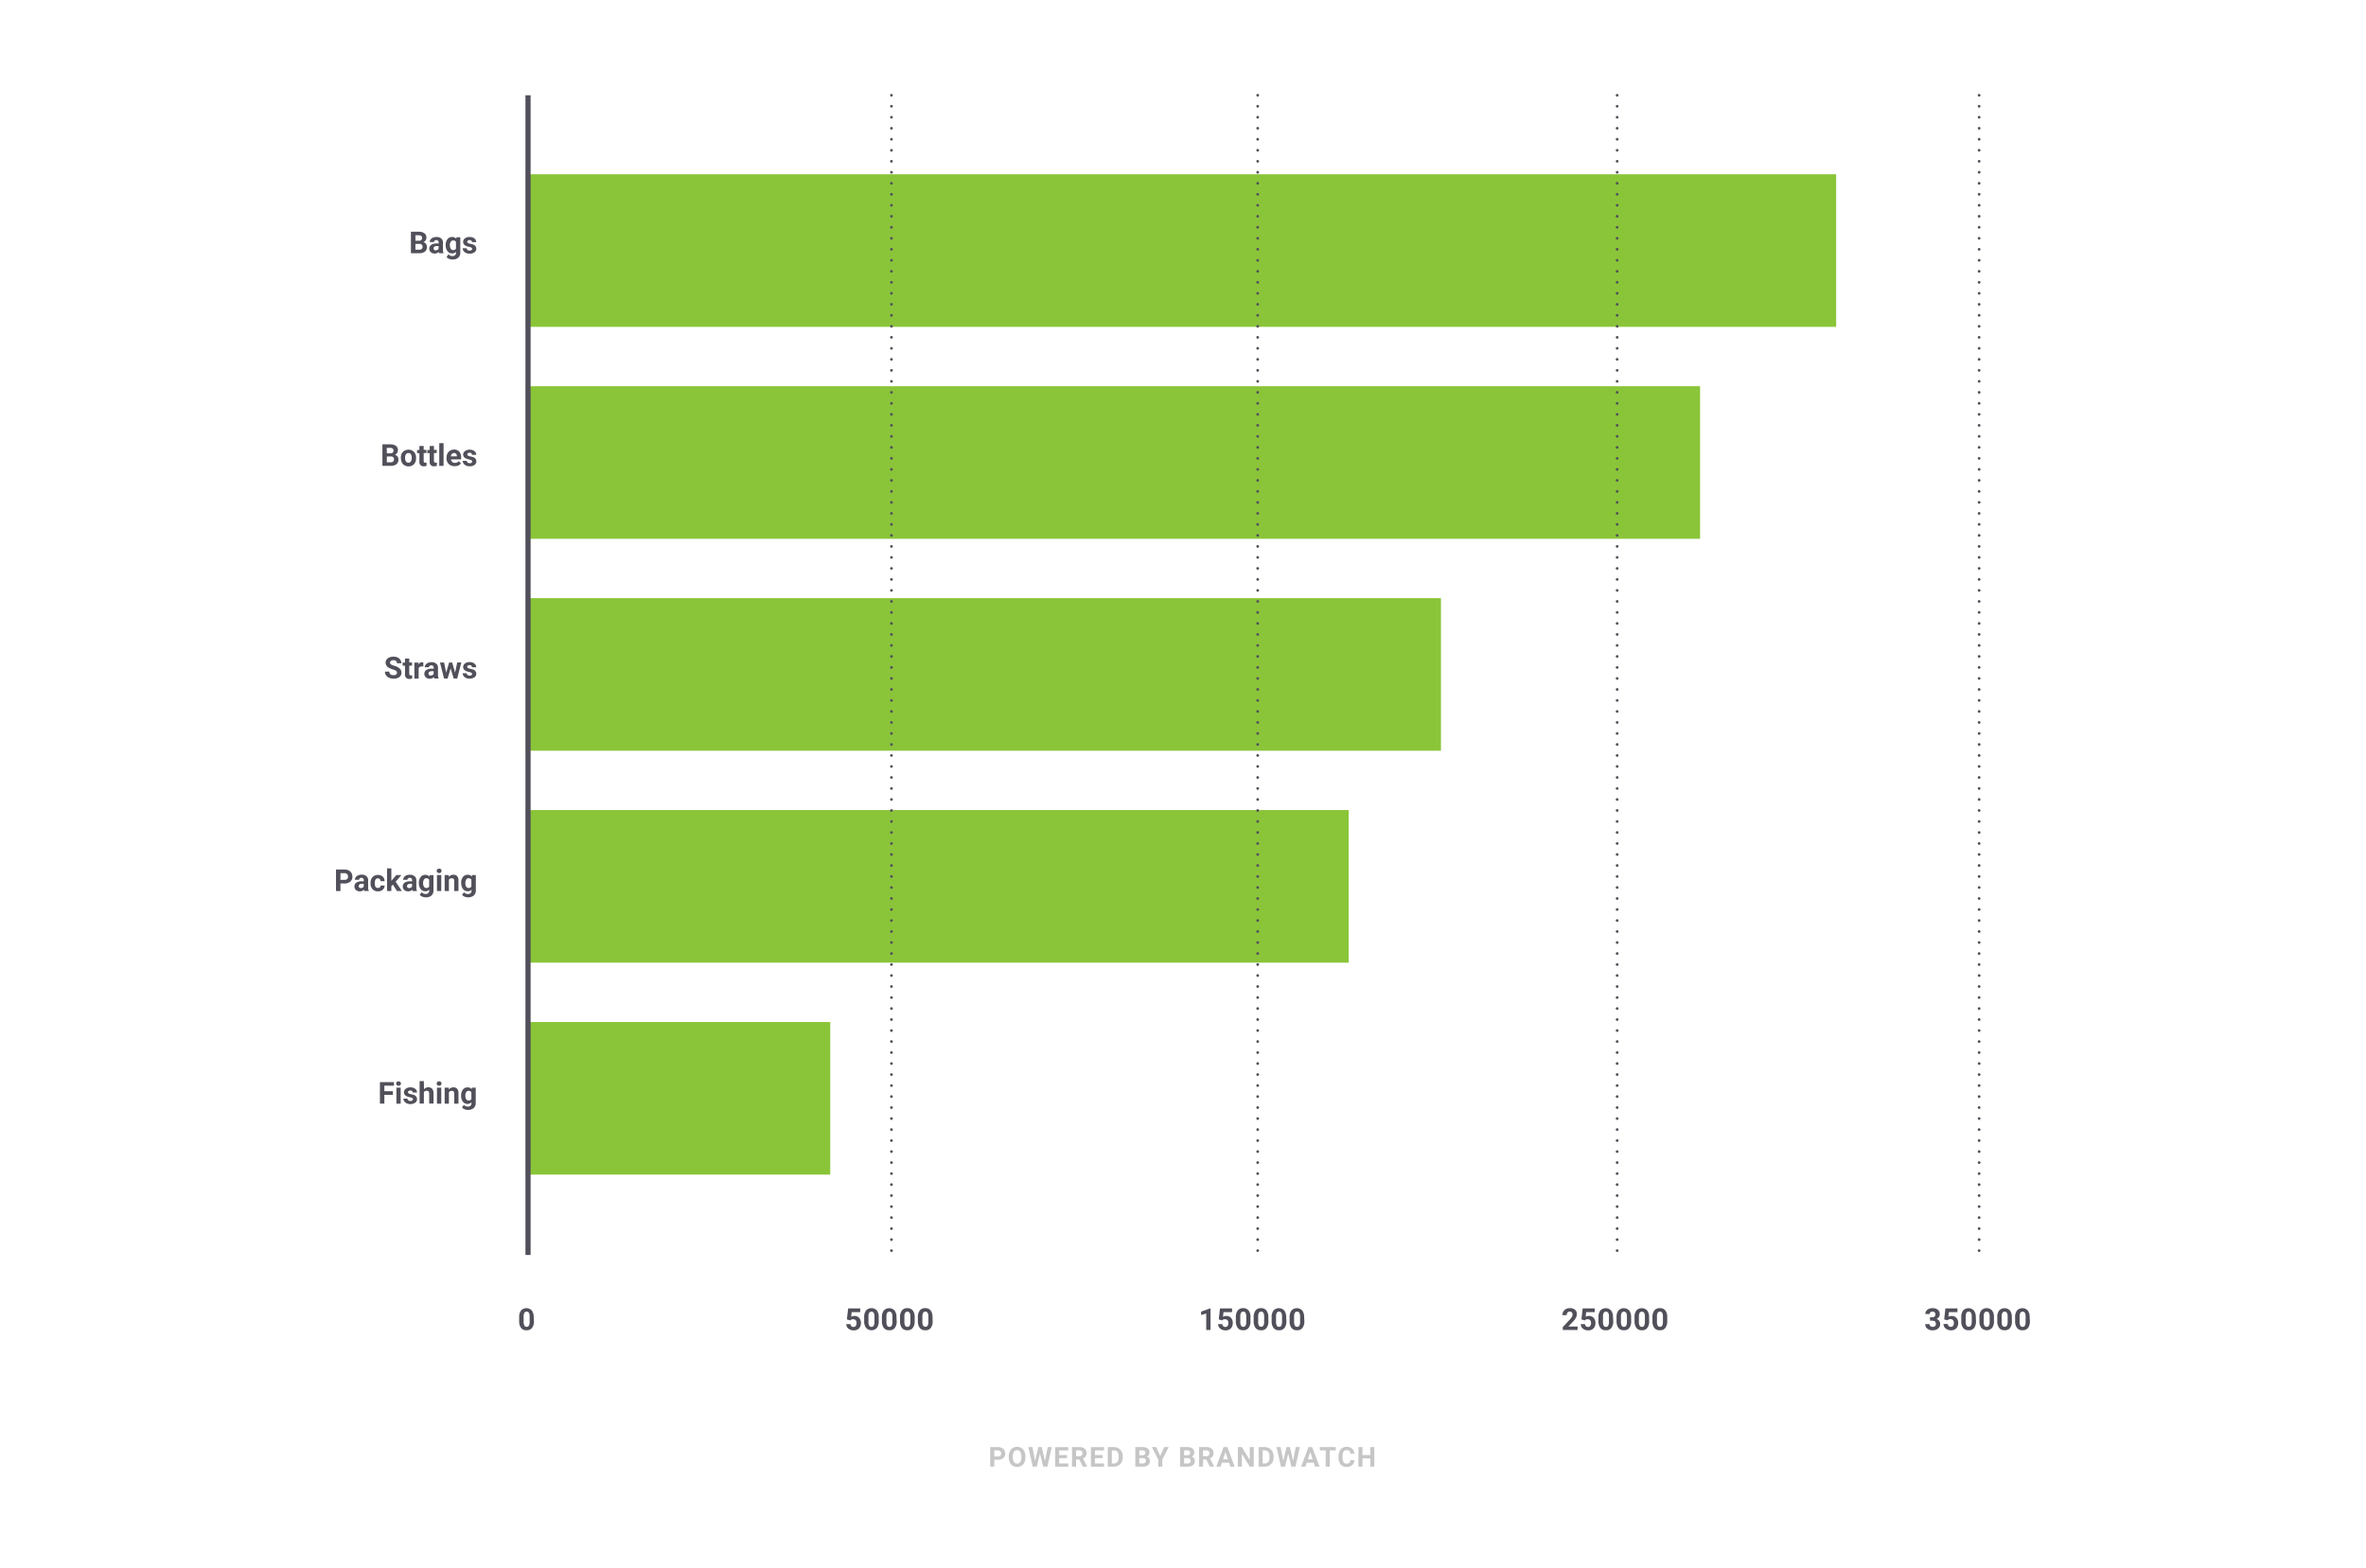 <svg xmlns="http://www.w3.org/2000/svg" viewBox="0 0 860 570"><defs><style>.cls-1{isolation:isolate;}.cls-2{fill:#8ac539;}.cls-3{fill:#c6c6c6;}.cls-4{fill:#51505a;}.cls-5,.cls-6{fill:none;stroke:#51505a;}.cls-5{stroke-linecap:round;stroke-linejoin:round;stroke-dasharray:0 4;mix-blend-mode:multiply;}.cls-6{stroke-miterlimit:10;stroke-width:1.88px;}</style></defs><g class="cls-1"><g id="Layer_1" data-name="Layer 1"><rect class="cls-2" x="191.2" y="63.35" width="476.22" height="55.47"/><rect class="cls-2" x="191.2" y="140.4" width="426.75" height="55.47"/><rect class="cls-2" x="191.2" y="217.44" width="332.56" height="55.47"/><rect class="cls-2" x="191.2" y="294.48" width="299.03" height="55.47"/><rect class="cls-2" x="191.2" y="371.53" width="110.58" height="55.47"/><path class="cls-3" d="M361.4,530.66v2.5h-1.46v-7.11h2.77a3.15,3.15,0,0,1,1.41.3,2,2,0,0,1,.93.83,2.31,2.31,0,0,1,.33,1.23,2.07,2.07,0,0,1-.71,1.65,3,3,0,0,1-2,.6Zm0-1.19h1.31a1.32,1.32,0,0,0,.89-.27,1,1,0,0,0,.3-.78,1.21,1.21,0,0,0-.3-.85,1.19,1.19,0,0,0-.85-.33H361.4Z"/><path class="cls-3" d="M372.73,529.77a4.41,4.41,0,0,1-.37,1.84,2.72,2.72,0,0,1-1.07,1.22,2.88,2.88,0,0,1-1.58.43,3,3,0,0,1-1.58-.42,2.83,2.83,0,0,1-1.07-1.22,4.15,4.15,0,0,1-.39-1.81v-.35a4.3,4.3,0,0,1,.38-1.85,2.86,2.86,0,0,1,1.07-1.23,3.18,3.18,0,0,1,3.16,0,2.86,2.86,0,0,1,1.07,1.23,4.29,4.29,0,0,1,.38,1.84Zm-1.49-.32a3,3,0,0,0-.4-1.7,1.28,1.28,0,0,0-1.14-.58,1.32,1.32,0,0,0-1.14.57,3,3,0,0,0-.4,1.68v.35a3,3,0,0,0,.4,1.69,1.3,1.3,0,0,0,1.15.6,1.27,1.27,0,0,0,1.13-.58,2.91,2.91,0,0,0,.4-1.69Z"/><path class="cls-3" d="M379.83,531.11l1-5.06h1.46l-1.58,7.11H379.2L378,528.41l-1.16,4.75h-1.47l-1.58-7.11h1.46l1,5.05,1.17-5.05h1.24Z"/><path class="cls-3" d="M387.81,530.08H385V532h3.3v1.17h-4.76v-7.11h4.75v1.19H385v1.7h2.81Z"/><path class="cls-3" d="M392.29,530.56h-1.16v2.6h-1.47v-7.11h2.64a3,3,0,0,1,1.95.57,1.94,1.94,0,0,1,.68,1.58,2.21,2.21,0,0,1-.31,1.22,2.15,2.15,0,0,1-1,.77l1.54,2.91v.06h-1.57Zm-1.16-1.18h1.18a1.18,1.18,0,0,0,.85-.29,1,1,0,0,0,.31-.77,1.08,1.08,0,0,0-.29-.79,1.19,1.19,0,0,0-.88-.29h-1.17Z"/><path class="cls-3" d="M400.82,530.08H398V532h3.3v1.17h-4.77v-7.11h4.76v1.19H398v1.7h2.81Z"/><path class="cls-3" d="M402.67,533.16v-7.11h2.19a3.32,3.32,0,0,1,1.67.43,2.92,2.92,0,0,1,1.16,1.2,3.67,3.67,0,0,1,.41,1.77v.33a3.74,3.74,0,0,1-.4,1.76,3,3,0,0,1-1.15,1.19,3.28,3.28,0,0,1-1.68.43Zm1.46-5.92V532h.71a1.62,1.62,0,0,0,1.32-.56,2.59,2.59,0,0,0,.46-1.61v-.38a2.56,2.56,0,0,0-.45-1.64,1.6,1.6,0,0,0-1.31-.56Z"/><path class="cls-3" d="M412.66,533.16v-7.11h2.49a3.25,3.25,0,0,1,2,.5,1.69,1.69,0,0,1,.67,1.45,1.58,1.58,0,0,1-.27.92,1.6,1.6,0,0,1-.74.59,1.49,1.49,0,0,1,.86.55,1.62,1.62,0,0,1,.31,1,1.9,1.9,0,0,1-.65,1.56,2.93,2.93,0,0,1-1.87.53Zm1.46-4.13h1.09c.74,0,1.11-.3,1.11-.88a.86.86,0,0,0-.28-.7,1.52,1.52,0,0,0-.89-.21h-1Zm0,1V532h1.26a1.21,1.21,0,0,0,.81-.25.85.85,0,0,0,.29-.68.89.89,0,0,0-1-1Z"/><path class="cls-3" d="M421.72,529.26l1.48-3.21h1.6l-2.33,4.54v2.57H421v-2.57l-2.33-4.54h1.6Z"/><path class="cls-3" d="M428.94,533.16v-7.11h2.49a3.29,3.29,0,0,1,2,.5,1.72,1.72,0,0,1,.67,1.45,1.57,1.57,0,0,1-1,1.51,1.46,1.46,0,0,1,.86.55,1.62,1.62,0,0,1,.32,1,1.87,1.87,0,0,1-.66,1.56,2.9,2.9,0,0,1-1.86.53Zm1.47-4.13h1.08c.74,0,1.11-.3,1.11-.88a.83.83,0,0,0-.28-.7,1.5,1.5,0,0,0-.89-.21h-1Zm0,1V532h1.25a1.17,1.17,0,0,0,.81-.25.82.82,0,0,0,.29-.68.89.89,0,0,0-1-1Z"/><path class="cls-3" d="M438.46,530.56h-1.17v2.6h-1.46v-7.11h2.64a2.93,2.93,0,0,1,1.94.57,1.91,1.91,0,0,1,.68,1.58,2.21,2.21,0,0,1-.31,1.22,2.15,2.15,0,0,1-1,.77l1.54,2.91v.06h-1.57Zm-1.17-1.18h1.18a1.22,1.22,0,0,0,.86-.29,1,1,0,0,0,.3-.77,1.08,1.08,0,0,0-.29-.79,1.18,1.18,0,0,0-.87-.29h-1.18Z"/><path class="cls-3" d="M446.72,531.7h-2.57l-.49,1.46h-1.55l2.64-7.11h1.36l2.66,7.11h-1.56Zm-2.17-1.19h1.78l-.9-2.66Z"/><path class="cls-3" d="M455.72,533.16h-1.47l-2.85-4.67v4.67h-1.46v-7.11h1.46l2.86,4.69v-4.69h1.46Z"/><path class="cls-3" d="M457.5,533.16v-7.11h2.18a3.33,3.33,0,0,1,1.68.43,3,3,0,0,1,1.16,1.2,3.79,3.79,0,0,1,.41,1.77v.33a3.75,3.75,0,0,1-.41,1.76,2.87,2.87,0,0,1-1.15,1.19,3.22,3.22,0,0,1-1.67.43Zm1.46-5.92V532h.71a1.6,1.6,0,0,0,1.31-.56,2.53,2.53,0,0,0,.47-1.61v-.38a2.56,2.56,0,0,0-.45-1.64,1.6,1.6,0,0,0-1.32-.56Z"/><path class="cls-3" d="M470,531.11l1-5.06h1.46l-1.58,7.11H469.4l-1.16-4.75-1.16,4.75h-1.47L464,526.05h1.46l1,5.05,1.17-5.05h1.25Z"/><path class="cls-3" d="M477.54,531.7H475l-.49,1.46h-1.56l2.65-7.11h1.35l2.67,7.11H478Zm-2.17-1.19h1.78l-.89-2.66Z"/><path class="cls-3" d="M485.53,527.24h-2.18v5.92h-1.47v-5.92h-2.15v-1.19h5.8Z"/><path class="cls-3" d="M492.3,530.8a2.48,2.48,0,0,1-.84,1.8,3,3,0,0,1-2,.66,2.65,2.65,0,0,1-2.15-.92,3.77,3.77,0,0,1-.78-2.53v-.43a4.3,4.3,0,0,1,.36-1.81,2.68,2.68,0,0,1,1-1.19,2.89,2.89,0,0,1,1.56-.42,2.93,2.93,0,0,1,2,.66,2.66,2.66,0,0,1,.86,1.85h-1.46a1.51,1.51,0,0,0-.38-1,1.42,1.42,0,0,0-1-.31,1.23,1.23,0,0,0-1.09.52,2.92,2.92,0,0,0-.38,1.63v.54a3.14,3.14,0,0,0,.35,1.68,1.21,1.21,0,0,0,1.1.54,1.5,1.5,0,0,0,1-.31,1.42,1.42,0,0,0,.38-1Z"/><path class="cls-3" d="M499.55,533.16h-1.46v-3h-2.86v3h-1.46v-7.11h1.46v2.89h2.86v-2.89h1.46Z"/><path class="cls-4" d="M149.36,92.06V84.24h2.74a3.62,3.62,0,0,1,2.16.55,1.86,1.86,0,0,1,.73,1.6,1.81,1.81,0,0,1-.29,1,1.69,1.69,0,0,1-.82.64,1.61,1.61,0,0,1,.94.61,1.8,1.8,0,0,1,.35,1.12,2,2,0,0,1-.72,1.7,3.17,3.17,0,0,1-2,.59ZM151,87.52h1.19c.81,0,1.22-.34,1.22-1a.9.9,0,0,0-.31-.77,1.65,1.65,0,0,0-1-.23H151Zm0,1.14v2.11h1.38a1.33,1.33,0,0,0,.89-.27.94.94,0,0,0,.32-.75,1,1,0,0,0-1.11-1.09Z"/><path class="cls-4" d="M159.64,92.06a1.69,1.69,0,0,1-.15-.52,1.89,1.89,0,0,1-1.47.63,2,2,0,0,1-1.41-.49,1.59,1.59,0,0,1-.57-1.25,1.65,1.65,0,0,1,.69-1.42,3.44,3.44,0,0,1,2-.5h.71v-.33a.93.93,0,0,0-.2-.64.84.84,0,0,0-.66-.25,1,1,0,0,0-.61.19.65.65,0,0,0-.22.52h-1.56a1.57,1.57,0,0,1,.32-.94,2,2,0,0,1,.88-.67,3.23,3.23,0,0,1,1.27-.24,2.54,2.54,0,0,1,1.71.54A1.86,1.86,0,0,1,161,88.2v2.52a2.73,2.73,0,0,0,.23,1.25v.09ZM158.36,91a1.33,1.33,0,0,0,.63-.15,1,1,0,0,0,.43-.41v-1h-.58c-.77,0-1.19.27-1.24.81v.09a.66.66,0,0,0,.2.48A.82.82,0,0,0,158.36,91Z"/><path class="cls-4" d="M162,89.12a3.39,3.39,0,0,1,.64-2.16,2.05,2.05,0,0,1,1.71-.81,1.79,1.79,0,0,1,1.49.65l.06-.55h1.41v5.62a2.42,2.42,0,0,1-.35,1.33,2.26,2.26,0,0,1-1,.86,3.54,3.54,0,0,1-1.47.29,3.21,3.21,0,0,1-1.25-.25,2.25,2.25,0,0,1-.92-.66l.69-1a1.81,1.81,0,0,0,1.41.65,1.33,1.33,0,0,0,1-.33,1.22,1.22,0,0,0,.34-.93v-.32a1.76,1.76,0,0,1-1.41.61,2,2,0,0,1-1.69-.82,3.34,3.34,0,0,1-.65-2.17Zm1.55.11a2.13,2.13,0,0,0,.32,1.24,1,1,0,0,0,.87.45,1.08,1.08,0,0,0,1-.53V87.94a1.05,1.05,0,0,0-1-.53,1,1,0,0,0-.88.46A2.37,2.37,0,0,0,163.5,89.23Z"/><path class="cls-4" d="M171.6,90.46a.5.5,0,0,0-.28-.45,3,3,0,0,0-.91-.29c-1.38-.29-2.07-.88-2.07-1.76a1.6,1.6,0,0,1,.64-1.3,2.63,2.63,0,0,1,1.68-.51,2.76,2.76,0,0,1,1.77.52,1.62,1.62,0,0,1,.66,1.35h-1.55a.75.75,0,0,0-.21-.55,1.13,1.13,0,0,0-1.28,0,.55.55,0,0,0-.22.45.48.48,0,0,0,.25.42,2.76,2.76,0,0,0,.82.27,6.46,6.46,0,0,1,1,.26,1.6,1.6,0,0,1,1.23,1.56,1.53,1.53,0,0,1-.68,1.29,2.93,2.93,0,0,1-1.76.49,3.14,3.14,0,0,1-1.3-.26,2.18,2.18,0,0,1-.89-.71,1.71,1.71,0,0,1-.32-1h1.47a.81.81,0,0,0,.31.63,1.17,1.17,0,0,0,.76.22,1.12,1.12,0,0,0,.67-.17A.5.5,0,0,0,171.6,90.46Z"/><path class="cls-4" d="M139,169.35v-7.82h2.74a3.62,3.62,0,0,1,2.16.54,1.88,1.88,0,0,1,.73,1.6,1.72,1.72,0,0,1-1.11,1.66,1.64,1.64,0,0,1,.94.6,1.76,1.76,0,0,1,.35,1.12,2.07,2.07,0,0,1-.72,1.71,3.23,3.23,0,0,1-2.05.59Zm1.61-4.54h1.19c.82,0,1.22-.34,1.22-1a.88.88,0,0,0-.31-.76,1.57,1.57,0,0,0-1-.24h-1.13Zm0,1.13v2.12H142a1.34,1.34,0,0,0,.89-.28.93.93,0,0,0,.32-.74,1,1,0,0,0-1.11-1.1Z"/><path class="cls-4" d="M145.7,166.39a3.45,3.45,0,0,1,.33-1.54,2.44,2.44,0,0,1,1-1,2.77,2.77,0,0,1,1.45-.37,2.64,2.64,0,0,1,1.92.72,2.88,2.88,0,0,1,.83,2v.39a3.08,3.08,0,0,1-.74,2.15,2.89,2.89,0,0,1-4,0,3.1,3.1,0,0,1-.75-2.19Zm1.55.11a2.17,2.17,0,0,0,.31,1.27,1.11,1.11,0,0,0,1.77,0,2.38,2.38,0,0,0,.32-1.38,2.17,2.17,0,0,0-.32-1.26,1,1,0,0,0-.89-.45,1,1,0,0,0-.88.45A2.37,2.37,0,0,0,147.25,166.5Z"/><path class="cls-4" d="M154,162.11v1.43h1v1.14h-1v2.9a.7.7,0,0,0,.12.46.63.63,0,0,0,.47.14,2.13,2.13,0,0,0,.46,0v1.18a3.34,3.34,0,0,1-.94.14,1.48,1.48,0,0,1-1.67-1.65v-3.13h-.84v-1.14h.84v-1.43Z"/><path class="cls-4" d="M157.73,162.11v1.43h1v1.14h-1v2.9a.65.65,0,0,0,.13.46.63.63,0,0,0,.47.14,2.19,2.19,0,0,0,.46,0v1.18a3.34,3.34,0,0,1-.94.14,1.48,1.48,0,0,1-1.67-1.65v-3.13h-.85v-1.14h.85v-1.43Z"/><path class="cls-4" d="M161.23,169.35h-1.56V161.1h1.56Z"/><path class="cls-4" d="M165.18,169.46a2.84,2.84,0,0,1-2.08-.79,2.8,2.8,0,0,1-.8-2.09v-.15a3.44,3.44,0,0,1,.34-1.56,2.44,2.44,0,0,1,1-1.07,2.74,2.74,0,0,1,1.41-.37,2.42,2.42,0,0,1,1.88.75,3.09,3.09,0,0,1,.68,2.14V167h-3.7a1.41,1.41,0,0,0,.46.91,1.37,1.37,0,0,0,1,.35,1.7,1.7,0,0,0,1.4-.65l.76.85a2.27,2.27,0,0,1-.95.77A3,3,0,0,1,165.18,169.46Zm-.17-4.78a1,1,0,0,0-.75.32,1.49,1.49,0,0,0-.37.89h2.16v-.12a1.14,1.14,0,0,0-.28-.8A1,1,0,0,0,165,164.68Z"/><path class="cls-4" d="M171.6,167.74a.5.5,0,0,0-.28-.45,3.74,3.74,0,0,0-.91-.29c-1.38-.29-2.07-.88-2.07-1.76A1.59,1.59,0,0,1,169,164a2.58,2.58,0,0,1,1.68-.52,2.76,2.76,0,0,1,1.77.52,1.65,1.65,0,0,1,.66,1.36h-1.55a.78.78,0,0,0-.21-.56.94.94,0,0,0-.67-.21,1,1,0,0,0-.61.17.58.58,0,0,0-.22.46.48.48,0,0,0,.25.41,2.46,2.46,0,0,0,.82.28,5.47,5.47,0,0,1,1,.26,1.6,1.6,0,0,1,1.23,1.56,1.53,1.53,0,0,1-.68,1.29,3,3,0,0,1-1.76.49,3.14,3.14,0,0,1-1.3-.26,2.2,2.2,0,0,1-.89-.72,1.69,1.69,0,0,1-.32-1h1.47a.81.81,0,0,0,.31.64,1.25,1.25,0,0,0,.76.22,1.12,1.12,0,0,0,.67-.17A.52.52,0,0,0,171.6,167.74Z"/><path class="cls-4" d="M144.3,244.58a.85.85,0,0,0-.32-.7,4.38,4.38,0,0,0-1.16-.51,7.86,7.86,0,0,1-1.33-.54,2.16,2.16,0,0,1-1.33-1.94,1.88,1.88,0,0,1,.36-1.13,2.25,2.25,0,0,1,1-.77,3.82,3.82,0,0,1,1.5-.28,3.59,3.59,0,0,1,1.5.3,2.37,2.37,0,0,1,1,.86,2.26,2.26,0,0,1,.37,1.25H144.3a1.07,1.07,0,0,0-.33-.83,1.41,1.41,0,0,0-.95-.3,1.53,1.53,0,0,0-.92.25.8.8,0,0,0-.33.66.77.77,0,0,0,.38.64,4.52,4.52,0,0,0,1.14.48,5,5,0,0,1,2,1,2,2,0,0,1,.63,1.52,1.9,1.9,0,0,1-.77,1.6,3.39,3.39,0,0,1-2.07.57,4,4,0,0,1-1.64-.33,2.58,2.58,0,0,1-1.13-.9,2.34,2.34,0,0,1-.39-1.33h1.61c0,.86.52,1.29,1.55,1.29a1.58,1.58,0,0,0,.9-.23A.79.79,0,0,0,144.3,244.58Z"/><path class="cls-4" d="M148.76,239.4v1.42h1V242h-1v2.9a.68.68,0,0,0,.13.47.63.63,0,0,0,.47.13,3.23,3.23,0,0,0,.46,0v1.17a3,3,0,0,1-.94.14,1.48,1.48,0,0,1-1.67-1.65V242h-.85v-1.14h.85V239.4Z"/><path class="cls-4" d="M153.89,242.28a4,4,0,0,0-.56,0,1.16,1.16,0,0,0-1.16.59v3.81h-1.55v-5.82h1.47l0,.7a1.43,1.43,0,0,1,1.3-.8,1.51,1.51,0,0,1,.48.07Z"/><path class="cls-4" d="M157.84,246.64a1.78,1.78,0,0,1-.15-.52,1.92,1.92,0,0,1-1.47.62,2.08,2.08,0,0,1-1.42-.49,1.61,1.61,0,0,1-.56-1.25,1.65,1.65,0,0,1,.69-1.42,3.4,3.4,0,0,1,2-.49h.71v-.34a.93.93,0,0,0-.21-.64.8.8,0,0,0-.65-.24.92.92,0,0,0-.61.18.65.65,0,0,0-.23.52h-1.55a1.56,1.56,0,0,1,.31-.94,2.09,2.09,0,0,1,.88-.67,3.28,3.28,0,0,1,1.28-.24,2.56,2.56,0,0,1,1.71.54,1.88,1.88,0,0,1,.63,1.51v2.52a2.73,2.73,0,0,0,.23,1.25v.1Zm-1.28-1.08a1.34,1.34,0,0,0,.63-.16,1,1,0,0,0,.43-.41v-1H157c-.78,0-1.19.27-1.24.81v.09a.63.63,0,0,0,.21.48A.81.81,0,0,0,156.56,245.56Z"/><path class="cls-4" d="M165.42,244.53l.77-3.71h1.5l-1.49,5.82h-1.3L163.8,243l-1.1,3.66h-1.29l-1.49-5.82h1.5l.76,3.7,1.06-3.7h1.13Z"/><path class="cls-4" d="M171.6,245a.5.5,0,0,0-.28-.45,3.34,3.34,0,0,0-.91-.29c-1.38-.29-2.07-.88-2.07-1.76a1.57,1.57,0,0,1,.64-1.29,2.58,2.58,0,0,1,1.68-.52,2.76,2.76,0,0,1,1.77.52,1.64,1.64,0,0,1,.66,1.35h-1.55a.77.77,0,0,0-.21-.55,1,1,0,0,0-.67-.22.91.91,0,0,0-.61.18.58.58,0,0,0-.22.45.5.5,0,0,0,.25.42,2.76,2.76,0,0,0,.82.27,7.91,7.91,0,0,1,1,.26,1.6,1.6,0,0,1,1.23,1.56,1.52,1.52,0,0,1-.68,1.29,2.93,2.93,0,0,1-1.76.49,3,3,0,0,1-1.3-.26,2.18,2.18,0,0,1-.89-.71,1.69,1.69,0,0,1-.32-1h1.47a.79.79,0,0,0,.31.63,1.18,1.18,0,0,0,.76.22,1.05,1.05,0,0,0,.67-.17A.5.5,0,0,0,171.6,245Z"/><path class="cls-4" d="M142.81,398h-3.1v3.2H138.1v-7.82h5.09v1.3h-3.48v2h3.1Z"/><path class="cls-4" d="M144,393.89a.74.74,0,0,1,.23-.57.87.87,0,0,1,.63-.23.9.9,0,0,1,.64.23.81.81,0,0,1,0,1.15,1,1,0,0,1-1.27,0A.75.75,0,0,1,144,393.89Zm1.64,7.32h-1.55V395.4h1.55Z"/><path class="cls-4" d="M150.09,399.6a.5.5,0,0,0-.28-.45,3.34,3.34,0,0,0-.91-.29c-1.38-.29-2.07-.88-2.07-1.76a1.57,1.57,0,0,1,.64-1.29,2.58,2.58,0,0,1,1.68-.52,2.76,2.76,0,0,1,1.77.52,1.65,1.65,0,0,1,.66,1.35H150a.77.77,0,0,0-.21-.55,1.18,1.18,0,0,0-1.28,0,.55.55,0,0,0-.22.45.47.47,0,0,0,.25.42,2.21,2.21,0,0,0,.82.27,8.42,8.42,0,0,1,1,.26,1.62,1.62,0,0,1,1.23,1.57,1.5,1.5,0,0,1-.68,1.28,2.94,2.94,0,0,1-1.77.5,3,3,0,0,1-1.29-.27,2.12,2.12,0,0,1-.89-.71,1.62,1.62,0,0,1-.32-1h1.47a.77.77,0,0,0,.3.63,1.23,1.23,0,0,0,.77.22,1.07,1.07,0,0,0,.67-.17A.52.52,0,0,0,150.09,399.6Z"/><path class="cls-4" d="M154.11,396a2,2,0,0,1,1.55-.74c1.27,0,1.9.73,1.92,2.2v3.72H156v-3.68a1.06,1.06,0,0,0-.22-.74.91.91,0,0,0-.71-.24,1.07,1.07,0,0,0-1,.53v4.13h-1.55V393h1.55Z"/><path class="cls-4" d="M158.74,393.89a.75.75,0,0,1,.24-.57.85.85,0,0,1,.63-.23.9.9,0,0,1,.64.23.78.78,0,0,1,.23.57.75.75,0,0,1-.24.58,1,1,0,0,1-1.26,0A.75.75,0,0,1,158.74,393.89Zm1.65,7.32h-1.56V395.4h1.56Z"/><path class="cls-4" d="M163.1,395.4l.05.67a2,2,0,0,1,1.67-.78,1.69,1.69,0,0,1,1.37.54,2.48,2.48,0,0,1,.46,1.62v3.76H165.1v-3.72a1,1,0,0,0-.21-.72,1,1,0,0,0-.72-.22,1.07,1.07,0,0,0-1,.56v4.1h-1.55V395.4Z"/><path class="cls-4" d="M167.61,398.26a3.41,3.41,0,0,1,.63-2.15,2.06,2.06,0,0,1,1.72-.82,1.85,1.85,0,0,1,1.49.65l.06-.54h1.41V401a2.51,2.51,0,0,1-.35,1.33,2.25,2.25,0,0,1-1,.86,3.4,3.4,0,0,1-1.48.3,3.17,3.17,0,0,1-1.24-.26,2.19,2.19,0,0,1-.92-.66l.69-.94a1.81,1.81,0,0,0,1.4.65,1.36,1.36,0,0,0,1-.33,1.29,1.29,0,0,0,.34-.94v-.31a1.82,1.82,0,0,1-1.41.61,2.08,2.08,0,0,1-1.7-.82,3.43,3.43,0,0,1-.64-2.18Zm1.55.12a2.15,2.15,0,0,0,.31,1.24,1,1,0,0,0,.87.44,1.07,1.07,0,0,0,1-.53v-2.45a1.08,1.08,0,0,0-1-.53,1,1,0,0,0-.88.46A2.33,2.33,0,0,0,169.16,398.38Z"/><path class="cls-4" d="M123.74,321.17v2.75h-1.61V316.1h3.05a3.57,3.57,0,0,1,1.55.32,2.37,2.37,0,0,1,1,.92,2.57,2.57,0,0,1,.36,1.35,2.24,2.24,0,0,1-.78,1.81,3.27,3.27,0,0,1-2.18.67Zm0-1.31h1.44a1.42,1.42,0,0,0,1-.3,1.11,1.11,0,0,0,.33-.86,1.32,1.32,0,0,0-.33-.93,1.27,1.27,0,0,0-.94-.36h-1.48Z"/><path class="cls-4" d="M132.44,323.92a1.45,1.45,0,0,1-.16-.52,1.89,1.89,0,0,1-1.47.63,2,2,0,0,1-1.41-.49,1.58,1.58,0,0,1-.56-1.25,1.63,1.63,0,0,1,.68-1.42,3.44,3.44,0,0,1,2-.5h.71V320a1,1,0,0,0-.2-.65.82.82,0,0,0-.65-.24.9.9,0,0,0-.62.19.65.65,0,0,0-.22.52H129a1.57,1.57,0,0,1,.32-.94,2,2,0,0,1,.88-.67,3.08,3.08,0,0,1,1.28-.25,2.53,2.53,0,0,1,1.7.54,1.9,1.9,0,0,1,.63,1.52v2.52a2.86,2.86,0,0,0,.23,1.25v.09Zm-1.29-1.08a1.4,1.4,0,0,0,.64-.15,1,1,0,0,0,.42-.41v-1h-.58c-.77,0-1.19.27-1.24.8v.1a.62.62,0,0,0,.2.47A.78.78,0,0,0,131.15,322.84Z"/><path class="cls-4" d="M137.38,322.78a1,1,0,0,0,.7-.24.84.84,0,0,0,.28-.63h1.45a2,2,0,0,1-.32,1.09,2.15,2.15,0,0,1-.87.76,2.69,2.69,0,0,1-1.21.27,2.53,2.53,0,0,1-2-.79,3.14,3.14,0,0,1-.72-2.19V321a3.1,3.1,0,0,1,.72-2.15,2.79,2.79,0,0,1,3.71-.18,2.22,2.22,0,0,1,.66,1.66h-1.45a1.07,1.07,0,0,0-.28-.74.94.94,0,0,0-.71-.29,1,1,0,0,0-.82.4,2.32,2.32,0,0,0-.27,1.28v.16a2.34,2.34,0,0,0,.27,1.29A.93.93,0,0,0,137.38,322.78Z"/><path class="cls-4" d="M142.81,321.59l-.56.56v1.77H140.7v-8.25h1.55v4.57l.3-.38,1.49-1.75h1.87l-2.1,2.42,2.28,3.39H144.3Z"/><path class="cls-4" d="M150,323.92a1.45,1.45,0,0,1-.16-.52,1.89,1.89,0,0,1-1.47.63,2,2,0,0,1-1.41-.49,1.58,1.58,0,0,1-.56-1.25,1.63,1.63,0,0,1,.68-1.42,3.44,3.44,0,0,1,2-.5h.71V320a1,1,0,0,0-.2-.65.82.82,0,0,0-.65-.24.9.9,0,0,0-.62.19.65.65,0,0,0-.22.52h-1.56a1.57,1.57,0,0,1,.32-.94,2,2,0,0,1,.88-.67A3.08,3.08,0,0,1,149,318a2.53,2.53,0,0,1,1.7.54,1.9,1.9,0,0,1,.63,1.52v2.52a2.86,2.86,0,0,0,.23,1.25v.09Zm-1.29-1.08a1.33,1.33,0,0,0,.63-.15,1,1,0,0,0,.43-.41v-1h-.58c-.77,0-1.19.27-1.24.8v.1a.62.62,0,0,0,.2.47A.78.78,0,0,0,148.66,322.84Z"/><path class="cls-4" d="M152.25,321a3.41,3.41,0,0,1,.63-2.15,2.09,2.09,0,0,1,1.72-.82,1.81,1.81,0,0,1,1.49.66l.06-.55h1.41v5.62a2.37,2.37,0,0,1-.35,1.32,2.14,2.14,0,0,1-1,.86,3.5,3.5,0,0,1-2.72,0,2.25,2.25,0,0,1-.92-.66l.69-.95a1.81,1.81,0,0,0,1.41.65,1.33,1.33,0,0,0,1-.33,1.23,1.23,0,0,0,.34-.94v-.31a1.78,1.78,0,0,1-1.41.61,2,2,0,0,1-1.69-.82,3.36,3.36,0,0,1-.65-2.17Zm1.55.12a2.13,2.13,0,0,0,.32,1.24,1,1,0,0,0,.87.45,1.08,1.08,0,0,0,1-.53V319.8a1.06,1.06,0,0,0-1-.53,1,1,0,0,0-.88.45A2.43,2.43,0,0,0,153.8,321.09Z"/><path class="cls-4" d="M158.74,316.61A.75.75,0,0,1,159,316a.85.85,0,0,1,.63-.22.89.89,0,0,1,.64.22.78.78,0,0,1,.23.58.77.77,0,0,1-.24.58,1,1,0,0,1-1.26,0A.77.77,0,0,1,158.74,316.61Zm1.65,7.31h-1.56v-5.81h1.56Z"/><path class="cls-4" d="M163.1,318.11l.05.67a2,2,0,0,1,1.67-.78,1.69,1.69,0,0,1,1.37.54,2.53,2.53,0,0,1,.46,1.63v3.75H165.1v-3.71a1,1,0,0,0-.21-.72,1,1,0,0,0-.72-.22,1.07,1.07,0,0,0-1,.55v4.1h-1.55v-5.81Z"/><path class="cls-4" d="M167.61,321a3.41,3.41,0,0,1,.63-2.15A2.09,2.09,0,0,1,170,318a1.81,1.81,0,0,1,1.49.66l.06-.55h1.41v5.62a2.45,2.45,0,0,1-.35,1.32,2.14,2.14,0,0,1-1,.86,3.4,3.4,0,0,1-1.48.3,3.35,3.35,0,0,1-1.24-.25,2.19,2.19,0,0,1-.92-.66l.69-.95a1.78,1.78,0,0,0,1.4.65,1.34,1.34,0,0,0,1-.33,1.23,1.23,0,0,0,.34-.94v-.31A1.78,1.78,0,0,1,170,324a2.05,2.05,0,0,1-1.7-.82,3.42,3.42,0,0,1-.64-2.17Zm1.55.12a2.13,2.13,0,0,0,.31,1.24,1,1,0,0,0,.87.45,1.08,1.08,0,0,0,1-.53V319.8a1.06,1.06,0,0,0-1-.53,1,1,0,0,0-.88.45A2.35,2.35,0,0,0,169.16,321.09Z"/><path class="cls-4" d="M701.49,478.88h.83a1.15,1.15,0,0,0,.87-.3,1.09,1.09,0,0,0,.29-.78,1,1,0,0,0-.28-.74,1.13,1.13,0,0,0-.78-.26,1.16,1.16,0,0,0-.75.24.8.8,0,0,0-.3.64h-1.55a1.92,1.92,0,0,1,.33-1.1,2.23,2.23,0,0,1,.92-.76,3.17,3.17,0,0,1,1.31-.27,3,3,0,0,1,2,.59,2.06,2.06,0,0,1,.7,1.64,1.63,1.63,0,0,1-.33,1,2.12,2.12,0,0,1-.86.7,1.9,1.9,0,0,1,1,.71,1.93,1.93,0,0,1,.32,1.11,2,2,0,0,1-.76,1.67,3,3,0,0,1-2,.63,2.83,2.83,0,0,1-1.91-.62,2,2,0,0,1-.75-1.63h1.56a.87.87,0,0,0,.33.72,1.19,1.19,0,0,0,.81.28,1.25,1.25,0,0,0,.87-.29,1,1,0,0,0,.31-.78q0-1.17-1.29-1.17h-.82Z"/><path class="cls-4" d="M706.67,479.63l.45-4h4.39V477H708.4l-.2,1.68a2.44,2.44,0,0,1,1.18-.3,2.27,2.27,0,0,1,1.75.7,2.78,2.78,0,0,1,.64,1.94,2.86,2.86,0,0,1-.32,1.35,2.29,2.29,0,0,1-.92.93,3.14,3.14,0,0,1-2.72,0,2.3,2.3,0,0,1-1-.8,2.24,2.24,0,0,1-.38-1.19H708a1.17,1.17,0,0,0,.34.76,1.1,1.1,0,0,0,.77.27,1,1,0,0,0,.81-.38,1.75,1.75,0,0,0,.28-1.07,1.46,1.46,0,0,0-.33-1,1.16,1.16,0,0,0-.92-.35,1.36,1.36,0,0,0-.9.28l-.15.15Z"/><path class="cls-4" d="M718.24,480.24a4,4,0,0,1-.67,2.48,2.34,2.34,0,0,1-2,.86,2.39,2.39,0,0,1-2-.84,3.85,3.85,0,0,1-.69-2.42v-1.44a3.9,3.9,0,0,1,.68-2.48,2.68,2.68,0,0,1,3.91,0,3.76,3.76,0,0,1,.7,2.41Zm-1.55-1.58a2.85,2.85,0,0,0-.27-1.42.92.92,0,0,0-.83-.44.89.89,0,0,0-.81.42,2.82,2.82,0,0,0-.28,1.32v1.9a2.94,2.94,0,0,0,.27,1.43,1,1,0,0,0,1.65,0,2.9,2.9,0,0,0,.27-1.36Z"/><path class="cls-4" d="M724.77,480.24a4,4,0,0,1-.67,2.48,2.68,2.68,0,0,1-3.92,0,3.79,3.79,0,0,1-.7-2.42v-1.44a3.9,3.9,0,0,1,.68-2.48,2.68,2.68,0,0,1,3.91,0,3.76,3.76,0,0,1,.7,2.41Zm-1.56-1.58a2.86,2.86,0,0,0-.26-1.42.91.91,0,0,0-.83-.44.88.88,0,0,0-.81.42,2.61,2.61,0,0,0-.27,1.32v1.9a3.1,3.1,0,0,0,.25,1.43.9.9,0,0,0,.84.46.87.87,0,0,0,.82-.45,2.79,2.79,0,0,0,.26-1.36Z"/><path class="cls-4" d="M731.3,480.24a4,4,0,0,1-.67,2.48,2.33,2.33,0,0,1-2,.86,2.36,2.36,0,0,1-1.95-.84,3.91,3.91,0,0,1-.7-2.42v-1.44a3.9,3.9,0,0,1,.68-2.48,2.7,2.7,0,0,1,3.92,0,3.82,3.82,0,0,1,.69,2.41Zm-1.55-1.58a2.85,2.85,0,0,0-.27-1.42,1,1,0,0,0-1.64,0,2.72,2.72,0,0,0-.27,1.32v1.9a3,3,0,0,0,.26,1.43,1,1,0,0,0,1.65,0,2.9,2.9,0,0,0,.27-1.36Z"/><path class="cls-4" d="M737.83,480.24a3.94,3.94,0,0,1-.67,2.48,2.33,2.33,0,0,1-2,.86,2.36,2.36,0,0,1-2-.84,3.91,3.91,0,0,1-.7-2.42v-1.44a3.9,3.9,0,0,1,.68-2.48,2.7,2.7,0,0,1,3.92,0,3.82,3.82,0,0,1,.69,2.41Zm-1.55-1.58a2.85,2.85,0,0,0-.27-1.42,1,1,0,0,0-1.64,0,2.72,2.72,0,0,0-.27,1.32v1.9a3,3,0,0,0,.26,1.43.87.87,0,0,0,.83.46.88.88,0,0,0,.83-.45,3,3,0,0,0,.26-1.36Z"/><line class="cls-5" x1="719.38" y1="34.63" x2="719.38" y2="456.21"/><path class="cls-4" d="M573.41,483.47h-5.36v-1.06l2.53-2.7a5.86,5.86,0,0,0,.77-1,1.55,1.55,0,0,0,.25-.8,1.16,1.16,0,0,0-.26-.82.94.94,0,0,0-.75-.3,1,1,0,0,0-.83.36,1.44,1.44,0,0,0-.3.95H567.9a2.49,2.49,0,0,1,1.3-2.23,3,3,0,0,1,1.42-.33,2.74,2.74,0,0,1,1.87.58,2,2,0,0,1,.67,1.64,2.65,2.65,0,0,1-.3,1.18,6.37,6.37,0,0,1-1,1.4l-1.78,1.87h3.36Z"/><path class="cls-4" d="M574.82,479.63l.45-4h4.38V477h-3.11l-.19,1.68a2.4,2.4,0,0,1,1.17-.3,2.25,2.25,0,0,1,1.75.7,2.74,2.74,0,0,1,.64,1.94,2.86,2.86,0,0,1-.32,1.35,2.23,2.23,0,0,1-.92.93,2.85,2.85,0,0,1-1.41.33,2.89,2.89,0,0,1-1.31-.29,2.3,2.3,0,0,1-1-.8,2.23,2.23,0,0,1-.37-1.19h1.53a1.22,1.22,0,0,0,.34.76,1.1,1.1,0,0,0,.77.27,1,1,0,0,0,.81-.38,1.75,1.75,0,0,0,.29-1.07,1.46,1.46,0,0,0-.33-1,1.19,1.19,0,0,0-.93-.35,1.36,1.36,0,0,0-.9.28l-.15.15Z"/><path class="cls-4" d="M586.38,480.24a3.94,3.94,0,0,1-.67,2.48,2.33,2.33,0,0,1-2,.86,2.36,2.36,0,0,1-2-.84,3.91,3.91,0,0,1-.7-2.42v-1.44a3.9,3.9,0,0,1,.68-2.48,2.7,2.7,0,0,1,3.92,0,3.82,3.82,0,0,1,.69,2.41Zm-1.55-1.58a2.85,2.85,0,0,0-.27-1.42,1,1,0,0,0-1.64,0,2.72,2.72,0,0,0-.27,1.32v1.9a3,3,0,0,0,.26,1.43.87.87,0,0,0,.83.46.86.86,0,0,0,.82-.45,2.9,2.9,0,0,0,.27-1.36Z"/><path class="cls-4" d="M592.91,480.24a3.94,3.94,0,0,1-.67,2.48,2.33,2.33,0,0,1-2,.86,2.36,2.36,0,0,1-1.95-.84,3.91,3.91,0,0,1-.7-2.42v-1.44a3.9,3.9,0,0,1,.68-2.48,2.7,2.7,0,0,1,3.92,0,3.82,3.82,0,0,1,.69,2.41Zm-1.55-1.58a2.85,2.85,0,0,0-.27-1.42,1,1,0,0,0-1.64,0,2.72,2.72,0,0,0-.27,1.32v1.9a3,3,0,0,0,.26,1.43.87.87,0,0,0,.83.46.86.86,0,0,0,.82-.45,2.9,2.9,0,0,0,.27-1.36Z"/><path class="cls-4" d="M599.44,480.24a3.94,3.94,0,0,1-.67,2.48,2.33,2.33,0,0,1-2,.86,2.36,2.36,0,0,1-1.95-.84,3.85,3.85,0,0,1-.69-2.42v-1.44a3.9,3.9,0,0,1,.67-2.48,2.7,2.7,0,0,1,3.92,0,3.82,3.82,0,0,1,.69,2.41Zm-1.55-1.58a2.85,2.85,0,0,0-.27-1.42,1,1,0,0,0-1.64,0,2.72,2.72,0,0,0-.27,1.32v1.9a3,3,0,0,0,.26,1.43.87.87,0,0,0,.83.46.88.88,0,0,0,.83-.45,3,3,0,0,0,.26-1.36Z"/><path class="cls-4" d="M606,480.24a3.94,3.94,0,0,1-.67,2.48,2.33,2.33,0,0,1-2,.86,2.36,2.36,0,0,1-2-.84,3.85,3.85,0,0,1-.69-2.42v-1.44a3.84,3.84,0,0,1,.68-2.48,2.33,2.33,0,0,1,2-.85,2.36,2.36,0,0,1,2,.84,3.82,3.82,0,0,1,.69,2.41Zm-1.55-1.58a2.85,2.85,0,0,0-.27-1.42.89.89,0,0,0-.83-.44.87.87,0,0,0-.8.42,2.59,2.59,0,0,0-.28,1.32v1.9a3.08,3.08,0,0,0,.26,1.43.87.87,0,0,0,.83.46.88.88,0,0,0,.83-.45,2.91,2.91,0,0,0,.26-1.36Z"/><line class="cls-5" x1="587.8" y1="34.63" x2="587.8" y2="456.21"/><path class="cls-4" d="M440,483.47h-1.56v-6l-1.85.58V476.8l3.24-1.16H440Z"/><path class="cls-4" d="M443,479.63l.45-4h4.38V477h-3.11l-.19,1.68a2.44,2.44,0,0,1,1.18-.3,2.28,2.28,0,0,1,1.75.7,2.78,2.78,0,0,1,.63,1.94,2.86,2.86,0,0,1-.32,1.35,2.23,2.23,0,0,1-.92.93,2.81,2.81,0,0,1-1.4.33,2.93,2.93,0,0,1-1.32-.29,2.43,2.43,0,0,1-1-.8,2.23,2.23,0,0,1-.37-1.19h1.53a1.18,1.18,0,0,0,.35.76,1.07,1.07,0,0,0,.76.27,1,1,0,0,0,.81-.38,1.75,1.75,0,0,0,.29-1.07,1.46,1.46,0,0,0-.33-1,1.19,1.19,0,0,0-.93-.35,1.36,1.36,0,0,0-.9.28l-.15.15Z"/><path class="cls-4" d="M454.52,480.24a3.94,3.94,0,0,1-.67,2.48,2.33,2.33,0,0,1-2,.86,2.36,2.36,0,0,1-1.95-.84,3.85,3.85,0,0,1-.69-2.42v-1.44a3.84,3.84,0,0,1,.68-2.48,2.33,2.33,0,0,1,1.95-.85,2.36,2.36,0,0,1,2,.84,3.82,3.82,0,0,1,.69,2.41ZM453,478.66a2.85,2.85,0,0,0-.27-1.42.89.89,0,0,0-.83-.44.87.87,0,0,0-.8.42,2.59,2.59,0,0,0-.28,1.32v1.9a3.08,3.08,0,0,0,.26,1.43.87.87,0,0,0,.83.46.88.88,0,0,0,.83-.45,2.91,2.91,0,0,0,.26-1.36Z"/><path class="cls-4" d="M461.05,480.24a3.94,3.94,0,0,1-.67,2.48,2.32,2.32,0,0,1-2,.86,2.36,2.36,0,0,1-2-.84,3.85,3.85,0,0,1-.69-2.42v-1.44a3.84,3.84,0,0,1,.68-2.48,2.33,2.33,0,0,1,1.95-.85,2.36,2.36,0,0,1,2,.84,3.82,3.82,0,0,1,.69,2.41Zm-1.55-1.58a2.85,2.85,0,0,0-.27-1.42.89.89,0,0,0-.83-.44.87.87,0,0,0-.8.42,2.59,2.59,0,0,0-.28,1.32v1.9a3.08,3.08,0,0,0,.26,1.43,1,1,0,0,0,1.66,0,2.91,2.91,0,0,0,.26-1.36Z"/><path class="cls-4" d="M467.58,480.24a3.94,3.94,0,0,1-.67,2.48,2.32,2.32,0,0,1-2,.86,2.36,2.36,0,0,1-2-.84,3.85,3.85,0,0,1-.69-2.42v-1.44a3.84,3.84,0,0,1,.68-2.48,2.68,2.68,0,0,1,3.91,0,3.82,3.82,0,0,1,.69,2.41ZM466,478.66a3,3,0,0,0-.26-1.42.92.92,0,0,0-.83-.44.88.88,0,0,0-.81.42,2.59,2.59,0,0,0-.28,1.32v1.9a3.08,3.08,0,0,0,.26,1.43.89.89,0,0,0,.84.46.87.87,0,0,0,.82-.45,2.91,2.91,0,0,0,.26-1.36Z"/><path class="cls-4" d="M474.11,480.24a3.94,3.94,0,0,1-.67,2.48,2.31,2.31,0,0,1-2,.86,2.36,2.36,0,0,1-2-.84,3.85,3.85,0,0,1-.69-2.42v-1.44a3.9,3.9,0,0,1,.68-2.48,2.68,2.68,0,0,1,3.91,0,3.82,3.82,0,0,1,.69,2.41Zm-1.55-1.58a3,3,0,0,0-.26-1.42.92.92,0,0,0-.83-.44.88.88,0,0,0-.81.42,2.59,2.59,0,0,0-.28,1.32v1.9a3.08,3.08,0,0,0,.26,1.43.89.89,0,0,0,.84.46.87.87,0,0,0,.82-.45,2.79,2.79,0,0,0,.26-1.36Z"/><line class="cls-5" x1="457.15" y1="34.63" x2="457.15" y2="456.21"/><path class="cls-4" d="M307.84,479.63l.45-4h4.38V477h-3.11l-.19,1.68a2.4,2.4,0,0,1,1.17-.3,2.25,2.25,0,0,1,1.75.7,2.74,2.74,0,0,1,.64,1.94,2.86,2.86,0,0,1-.32,1.35,2.29,2.29,0,0,1-.92.93,2.84,2.84,0,0,1-1.4.33,2.9,2.9,0,0,1-1.32-.29,2.3,2.3,0,0,1-1-.8,2.23,2.23,0,0,1-.37-1.19h1.53a1.22,1.22,0,0,0,.34.76,1.1,1.1,0,0,0,.77.27,1,1,0,0,0,.81-.38,1.75,1.75,0,0,0,.29-1.07,1.46,1.46,0,0,0-.33-1,1.19,1.19,0,0,0-.93-.35,1.36,1.36,0,0,0-.9.28l-.15.15Z"/><path class="cls-4" d="M319.4,480.24a3.94,3.94,0,0,1-.67,2.48,2.68,2.68,0,0,1-3.92,0,3.85,3.85,0,0,1-.7-2.42v-1.44a3.9,3.9,0,0,1,.68-2.48,2.7,2.7,0,0,1,3.92,0,3.82,3.82,0,0,1,.69,2.41Zm-1.55-1.58a2.85,2.85,0,0,0-.27-1.42,1,1,0,0,0-1.64,0,2.72,2.72,0,0,0-.27,1.32v1.9a3,3,0,0,0,.26,1.43.87.87,0,0,0,.83.46.86.86,0,0,0,.82-.45,2.9,2.9,0,0,0,.27-1.36Z"/><path class="cls-4" d="M325.93,480.24a3.94,3.94,0,0,1-.67,2.48,2.33,2.33,0,0,1-2,.86,2.36,2.36,0,0,1-2-.84,3.91,3.91,0,0,1-.7-2.42v-1.44a3.9,3.9,0,0,1,.68-2.48,2.7,2.7,0,0,1,3.92,0,3.82,3.82,0,0,1,.69,2.41Zm-1.55-1.58a2.85,2.85,0,0,0-.27-1.42,1,1,0,0,0-1.64,0,2.72,2.72,0,0,0-.27,1.32v1.9a3.08,3.08,0,0,0,.26,1.43.87.87,0,0,0,.83.46.88.88,0,0,0,.83-.45,3,3,0,0,0,.26-1.36Z"/><path class="cls-4" d="M332.46,480.24a3.94,3.94,0,0,1-.67,2.48,2.33,2.33,0,0,1-2,.86,2.36,2.36,0,0,1-1.95-.84,3.85,3.85,0,0,1-.69-2.42v-1.44a3.84,3.84,0,0,1,.68-2.48,2.33,2.33,0,0,1,1.95-.85,2.36,2.36,0,0,1,2,.84,3.82,3.82,0,0,1,.69,2.41Zm-1.55-1.58a2.85,2.85,0,0,0-.27-1.42,1,1,0,0,0-1.64,0,2.72,2.72,0,0,0-.27,1.32v1.9a3,3,0,0,0,.26,1.43.87.87,0,0,0,.83.46.88.88,0,0,0,.83-.45,3,3,0,0,0,.26-1.36Z"/><path class="cls-4" d="M339,480.24a3.94,3.94,0,0,1-.67,2.48,2.32,2.32,0,0,1-2,.86,2.36,2.36,0,0,1-2-.84,3.85,3.85,0,0,1-.69-2.42v-1.44a3.84,3.84,0,0,1,.68-2.48,2.33,2.33,0,0,1,1.95-.85,2.36,2.36,0,0,1,2,.84,3.82,3.82,0,0,1,.69,2.41Zm-1.55-1.58a2.85,2.85,0,0,0-.27-1.42.89.89,0,0,0-.83-.44.87.87,0,0,0-.8.42,2.59,2.59,0,0,0-.28,1.32v1.9a3.08,3.08,0,0,0,.26,1.43,1,1,0,0,0,1.66,0,2.91,2.91,0,0,0,.26-1.36Z"/><line class="cls-5" x1="324.03" y1="34.63" x2="324.03" y2="456.21"/><path class="cls-4" d="M194.07,480.24a3.94,3.94,0,0,1-.67,2.48,2.31,2.31,0,0,1-2,.86,2.36,2.36,0,0,1-2-.84,3.85,3.85,0,0,1-.69-2.42v-1.44a3.84,3.84,0,0,1,.68-2.48,2.68,2.68,0,0,1,3.91,0,3.82,3.82,0,0,1,.69,2.41Zm-1.55-1.58a3,3,0,0,0-.26-1.42.92.92,0,0,0-.83-.44.88.88,0,0,0-.81.42,2.59,2.59,0,0,0-.28,1.32v1.9a3.08,3.08,0,0,0,.26,1.43.89.89,0,0,0,.84.46.87.87,0,0,0,.82-.45,2.91,2.91,0,0,0,.26-1.36Z"/><line class="cls-6" x1="191.93" y1="34.63" x2="191.93" y2="456.21"/></g></g></svg>